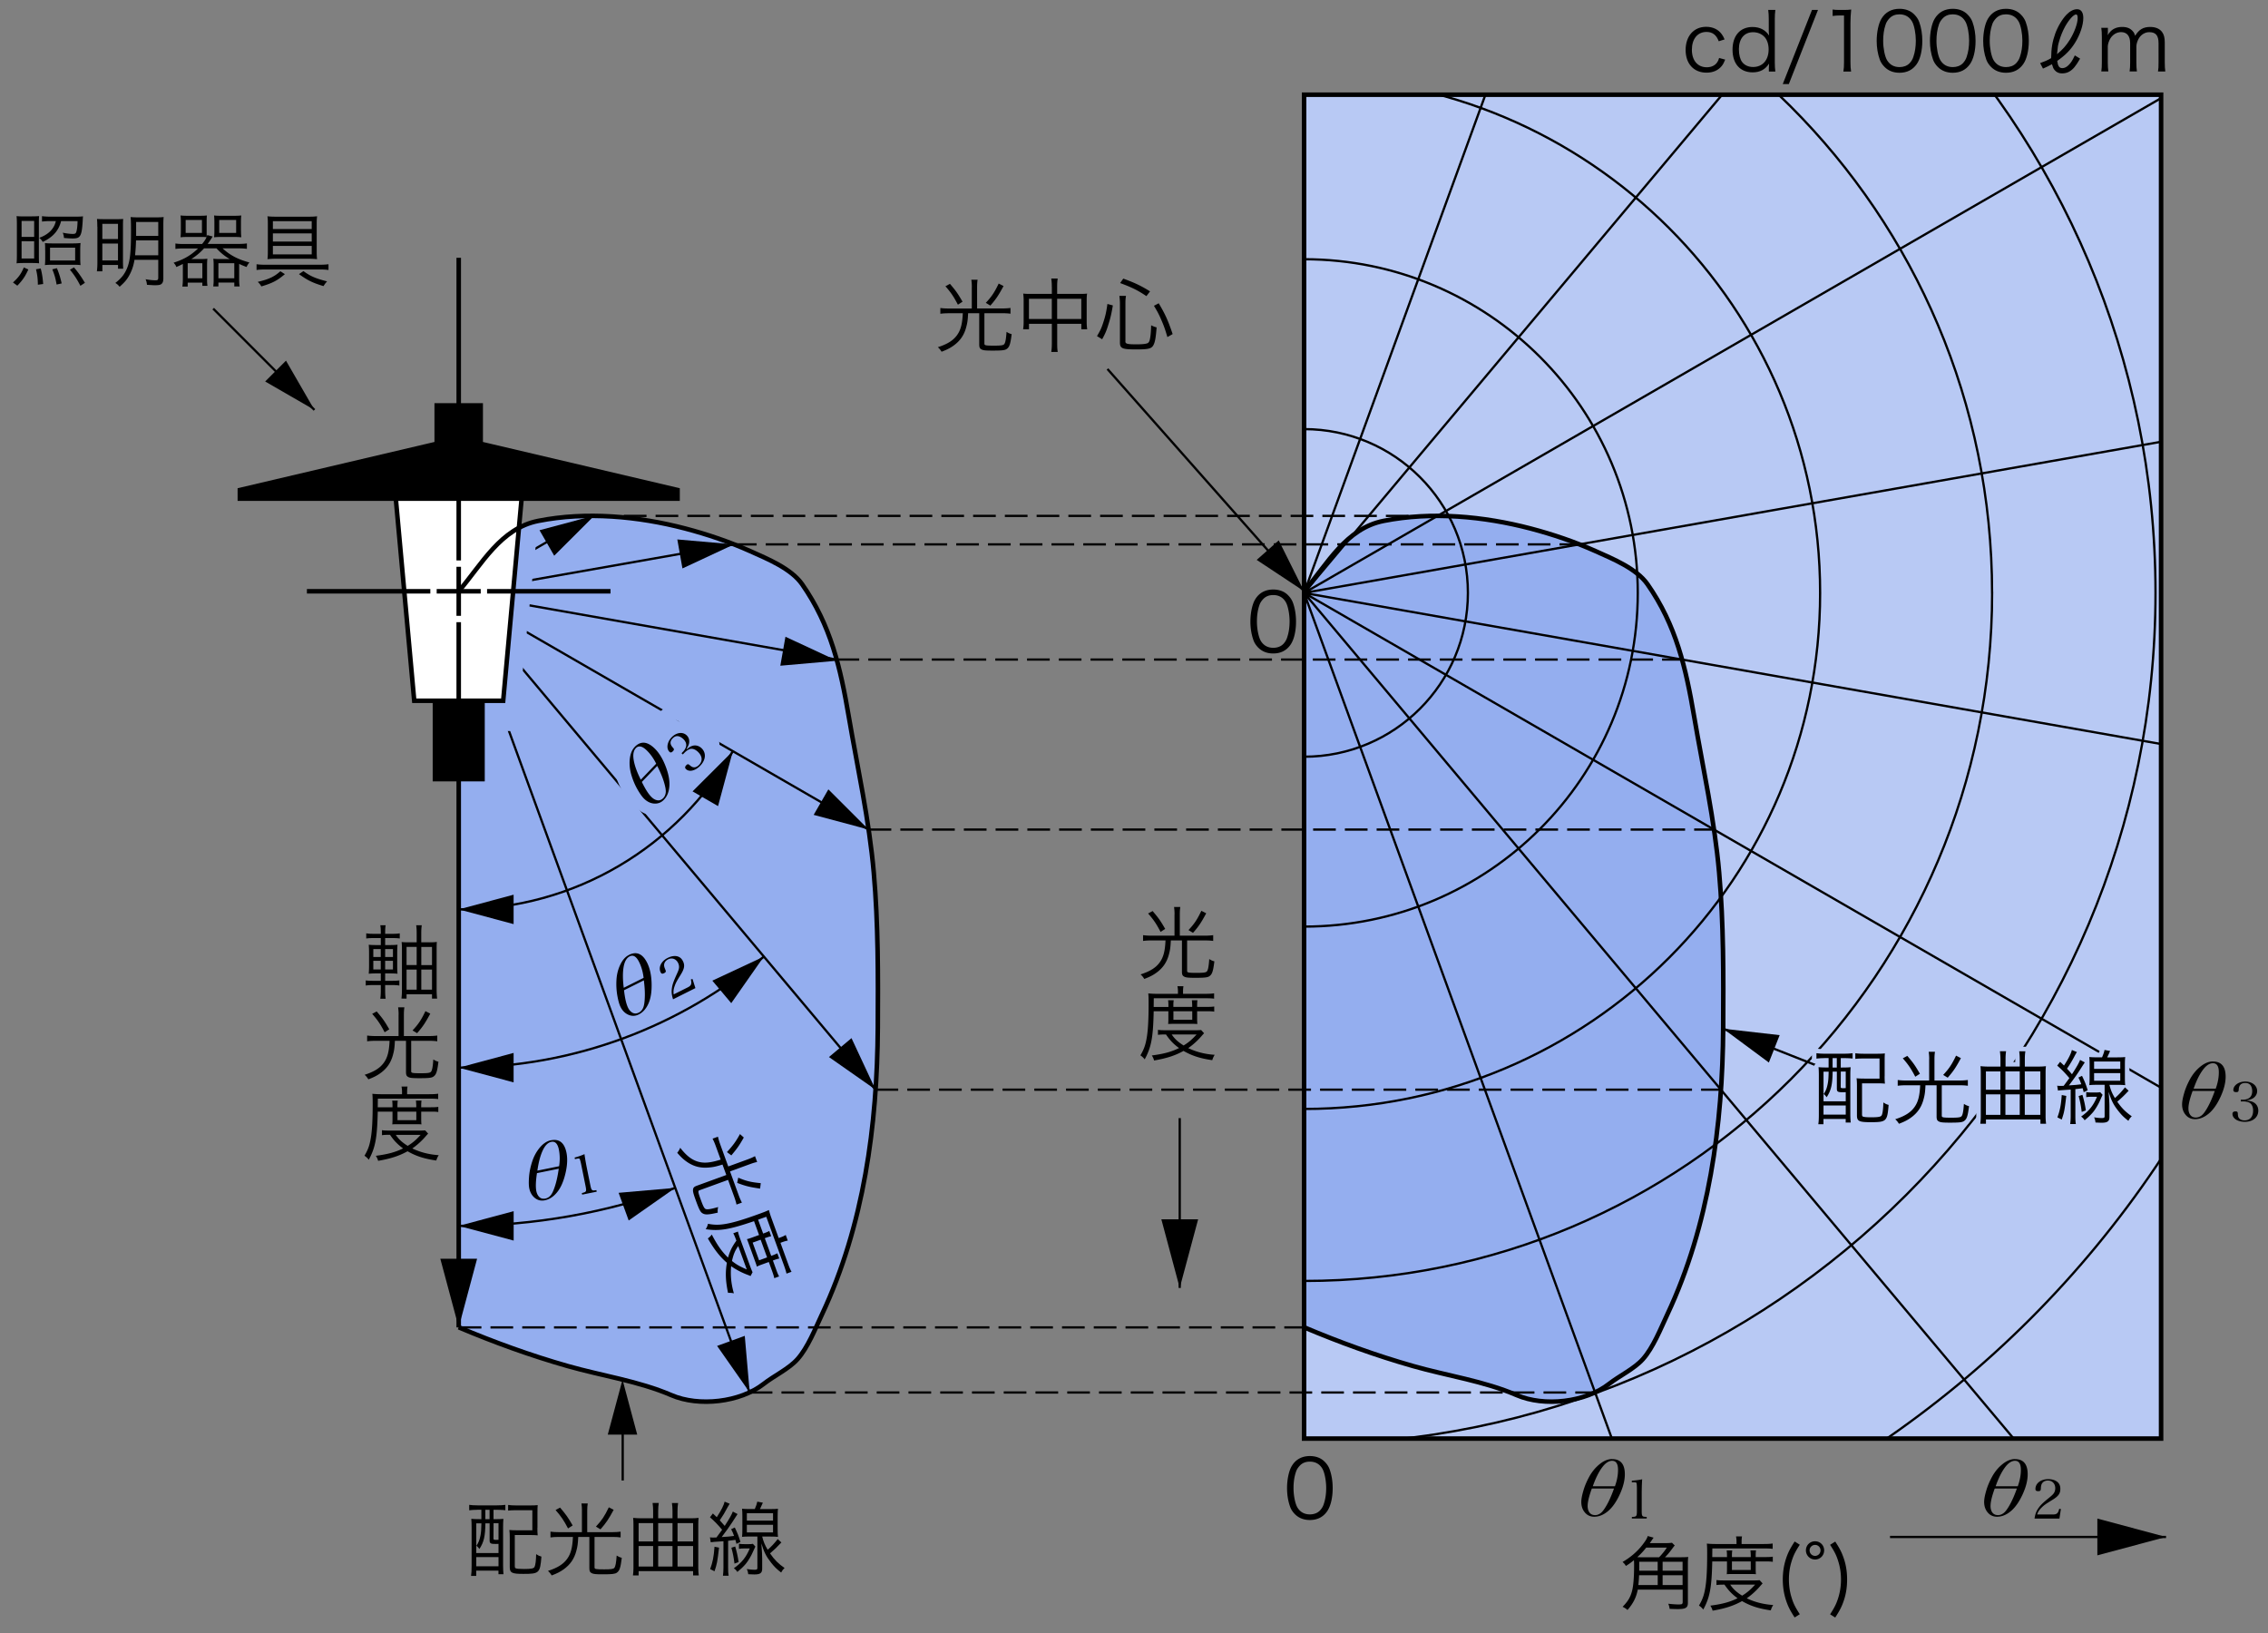 <svg xmlns="http://www.w3.org/2000/svg" id="a" viewBox="0 0 500 360"><rect x="0" y="0" width="500" height="360" fill="#808080" stroke="none"/><defs><clipPath id="b"><path d="M476.43 20.88v296.26H287.5V20.88h188.93z" class="d"/></clipPath><style>.c{stroke:#94aeef}.c,.d,.f,.g,.h{fill:none}.c,.h{stroke-width:2px}.i{fill:#94aeef}.d,.f,.g,.l{stroke:#000}.d,.f,.l{stroke-width:.5px}.f{stroke-dasharray:5 2}.h{stroke:#b8c9f4;stroke-linecap:round;stroke-linejoin:round}</style></defs><g style="clip-path:url(#b)"><path d="M476.43 20.88v296.26H287.5V20.88h188.93z" style="fill:#b8c9f4"/><path d="M287.5 130.35c5.1-5.96 9.22-13.88 17.55-15.52 10.57-2.09 22-1.03 32.37 1.68 4.91 1.29 9.8 2.95 14.43 5.03 3.76 1.69 8.93 3.8 11.35 7.25 6.33 9.06 8.46 18.45 10.29 29.19 1.95 11.43 4.5 22.81 5.51 34.38 1 11.35.95 22.79.89 34.17-.12 21.54-3.07 43.58-12.31 63.24-1.46 3.1-3.11 7.31-5.4 9.87-1.93 2.15-5.14 3.64-7.43 5.43-5.23 4.1-14.32 5.1-20.36 2.5-7.25-3.12-15.3-4.26-22.87-6.42-8.18-2.33-16.19-5.23-24.02-8.54" style="stroke:#000;fill:#94aeef"/><path d="m287.5 130.71 98.7 271.19M287.5 130.71 473 351.79M287.5 130.71l249.93 144.3M287.5 130.71l284.21 50.11M287.5 130.71l284.21-50.12M287.5 130.71l249.93-144.3M287.5 130.71 473-90.37M287.5 130.71l98.7-271.19M323.61 130.71c0 19.95-16.17 36.11-36.11 36.11s-36.11-16.17-36.11-36.11S267.56 94.6 287.5 94.6s36.11 16.17 36.11 36.11Z" class="d"/><path d="M513.87 130.71c0 125.02-101.34 226.38-226.37 226.38S61.12 255.73 61.12 130.71 162.47-95.67 287.5-95.67 513.87 5.68 513.87 130.71Z" class="d"/><path d="M475.2 130.71c0 103.66-84.02 187.7-187.69 187.7s-187.7-84.04-187.7-187.7 84.03-187.7 187.7-187.7S475.2 27.05 475.2 130.71Z" class="d"/><path d="M439.18 130.71c0 83.77-67.9 151.68-151.67 151.68s-151.68-67.91-151.68-151.68S203.73-20.97 287.5-20.97s151.67 67.91 151.67 151.68Z" class="d"/><path d="M401.26 130.71c0 62.83-50.92 113.76-113.75 113.76s-113.76-50.93-113.76-113.76S224.68 16.95 287.51 16.95s113.75 50.93 113.75 113.76Z" class="d"/><path d="M361.06 130.71c0 40.63-32.93 73.56-73.56 73.56s-73.56-32.93-73.56-73.56 32.93-73.56 73.56-73.56 73.56 32.94 73.56 73.56Z" class="d"/></g><path d="M476.43 20.88v296.26H287.5V20.88h188.93z" class="d"/><path d="M476.43 20.88v296.26H287.5V20.88h188.93z" class="g"/><path d="M101.13 130.35c5.1-5.96 9.22-13.88 17.55-15.52 10.57-2.09 22-1.03 32.37 1.68 4.91 1.29 9.8 2.95 14.43 5.03 3.76 1.69 8.93 3.8 11.35 7.25 6.33 9.06 8.46 18.45 10.29 29.19 1.95 11.43 4.5 22.81 5.51 34.38 1 11.35.95 22.79.89 34.17-.12 21.54-3.07 43.58-12.31 63.24-1.46 3.1-3.11 7.31-5.4 9.87-1.93 2.15-5.14 3.64-7.43 5.43-5.23 4.1-14.32 5.1-20.36 2.5-7.25-3.12-15.3-4.26-22.87-6.42-8.18-2.33-16.19-5.23-24.02-8.54" class="i"/><path d="M130.53 113.73H316.9M161.81 120.01h186.38M184.42 145.4H370.8M191.49 182.88h186.37M193.02 240.22H379.4M165.28 306.98h186.38M101.13 292.63H287.5" class="f"/><path d="m101.13 130.71 64.15 176.27" class="d"/><path d="m158.09 296.71 7.19 10.27-1.09-12.49-6.1 2.22z"/><path d="m101.13 130.71 91.89 109.51" class="d"/><path d="m182.75 233.03 10.27 7.19-5.3-11.36-4.97 4.17z"/><path d="m101.13 130.71 90.36 52.17" class="d"/><path d="m179.38 179.64 12.11 3.24-8.87-8.86-3.24 5.62z"/><path d="m101.13 130.71 83.29 14.69" class="d"/><path d="m172.03 146.76 12.49-1.1-11.36-5.29-1.13 6.39z"/><path d="m101.13 130.71 60.68-10.7" class="d"/><path d="m150.45 125.31 11.36-5.3-12.49-1.09 1.13 6.39z"/><path d="m101.13 130.71 29.4-16.98" class="d"/><path d="m122.18 122.51 8.87-8.86-12.11 3.24 3.24 5.62z"/><path d="M148.86 261.87c-14.89 5.42-30.97 8.38-47.74 8.38" class="d"/><path d="m113.24 267.01-12.11 3.24 12.11 3.24v-6.48zM138.6 269.06l10.26-7.19-12.48 1.09 2.22 6.1z"/><path d="M168.4 210.88c-18.19 15.28-41.66 24.48-67.27 24.48" class="d"/><path d="m113.23 232.12-12.1 3.25 12.1 3.24v-6.49zM161.21 221.15l7.19-10.27-11.36 5.31 4.17 4.96z"/><path d="M161.56 165.6c-12.06 20.85-34.61 34.88-60.43 34.88" class="d"/><path d="m113.23 197.24-12.1 3.24 12.1 3.24v-6.48zM158.3 177.71l3.26-12.11-8.88 8.86 5.62 3.25z"/><path d="m109.94 119.7-4.48 41.46h8.41l4.81-46.33" class="i"/><path d="M95.64 154.76v17.25h10.98v-17.25" class="l"/><path d="m87.27 110.05 4.05 44.44h19.61l4.05-44.44" style="fill:#fff;stroke:#000"/><path d="M101.13 110.18h-48.5v-2.35l43.4-10.2v-8.5h10.19v8.5l43.4 10.2v2.35h-48.49" class="l"/><path d="M101.13 292.63V56.83" class="g"/><path d="m97.07 277.49 4.06 15.14 4.05-15.14h-8.11z"/><path d="M67.66 130.35h66.93" class="g"/><path d="M106.68 124.25H95.57v12.21h11.11v-12.21z" style="stroke:#fff;stroke-width:1.4px;fill:none"/><path d="M101.13 130.35c5.1-5.96 9.22-13.88 17.55-15.52 10.57-2.09 22-1.03 32.37 1.68 4.91 1.29 9.8 2.95 14.43 5.03 3.76 1.69 8.93 3.8 11.35 7.25 6.33 9.06 8.46 18.45 10.29 29.19 1.95 11.43 4.5 22.81 5.51 34.38 1 11.35.95 22.79.89 34.17-.12 21.54-3.07 43.58-12.31 63.24-1.46 3.1-3.11 7.31-5.4 9.87-1.93 2.15-5.14 3.64-7.43 5.43-5.23 4.1-14.32 5.1-20.36 2.5-7.25-3.12-15.3-4.26-22.87-6.42-8.18-2.33-16.19-5.23-24.02-8.54" class="g"/><path d="m47 68.04 22.32 22.33" class="d"/><path d="m58.46 84.1 10.86 6.27-6.27-10.86-4.59 4.59z"/><path d="M137.28 326.38v-20.73" class="d"/><path d="m140.48 316.26-3.24-12.11-3.25 12.11h6.49z"/><path d="m244.15 81.35 43.35 49" class="d"/><path d="m277.05 123.43 10.45 6.92-5.59-11.22-4.86 4.3z"/><path d="m401.88 235.45-21.99-8.67" class="d"/><path d="m392.34 228.2-12.45-1.42 10.07 7.46 2.38-6.04z"/><path d="M416.67 338.83h60.85" class="d"/><path d="m462.38 342.88 15.14-4.05-15.14-4.06v8.11z"/><path d="M260.08 246.49v37.44" class="d"/><path d="m256.03 268.8 4.05 15.13 4.06-15.13h-8.11zM378.91 9.09c-.52-1.39-1.38-2.05-2.7-2.05-1.97 0-3.22 1.54-3.22 3.93s1.29 3.86 3.29 3.86c1.02 0 1.86-.41 2.32-1.14.18-.27.27-.48.39-.91l1.34.36c-.25.64-.43.98-.73 1.38-.79.98-1.93 1.5-3.38 1.5-2.8 0-4.61-1.95-4.61-5s1.79-5.11 4.52-5.11c1.48 0 2.68.57 3.45 1.64.25.34.41.63.62 1.14l-1.3.41ZM389.96 14.9c0-.25.02-.57.05-.88-.84 1.3-2 1.93-3.63 1.93-2.75 0-4.43-1.89-4.43-5s1.71-5 4.4-5c1.63 0 2.88.66 3.66 1.89l-.02-.27c-.05-.38-.05-.54-.05-.95V4.23c0-.84-.04-1.36-.12-2.04h1.57c-.09.71-.12 1.23-.12 2.02v9.51c0 .89.04 1.36.12 2.05h-1.43v-.88Zm-6.6-3.99c0 1.18.27 2.2.73 2.79.55.7 1.39 1.07 2.39 1.07 2.09 0 3.43-1.52 3.43-3.88 0-1.18-.36-2.22-1-2.84-.62-.61-1.48-.95-2.43-.95-1.95 0-3.13 1.43-3.13 3.81ZM400.79 2.19l-6.43 16.35h-1.34l6.45-16.35h1.32ZM404.02 2.1c.46.07.8.09 1.48.09h1.13c.61 0 .89-.02 1.48-.09-.11 1.09-.16 2-.16 2.97v8.68c0 .84.04 1.36.14 2.02h-1.7c.11-.62.14-1.2.14-2.02V3.41h-.96c-.57 0-1.04.04-1.55.11V2.11ZM415.48 14.77c-.48-.48-.86-1.04-1.07-1.64-.45-1.25-.68-2.66-.68-4.13 0-1.89.41-3.82 1.04-4.86.86-1.45 2.23-2.2 4-2.2 1.32 0 2.47.43 3.27 1.27.5.5.86 1.05 1.07 1.64.45 1.23.68 2.66.68 4.15 0 2.16-.46 4.07-1.25 5.16-.89 1.25-2.14 1.88-3.79 1.88-1.32 0-2.43-.43-3.27-1.27Zm1.03-10.69c-.38.41-.66.86-.8 1.3-.38 1.09-.55 2.31-.55 3.61 0 1.66.36 3.41.84 4.25.62 1.04 1.55 1.55 2.77 1.55.89 0 1.66-.29 2.2-.84.39-.41.68-.88.84-1.39.38-1.11.55-2.29.55-3.61 0-1.55-.34-3.32-.8-4.16-.59-1.07-1.55-1.63-2.81-1.63-.93 0-1.66.3-2.23.91ZM427.22 14.77c-.48-.48-.86-1.04-1.07-1.64-.45-1.25-.68-2.66-.68-4.13 0-1.89.41-3.82 1.04-4.86.86-1.45 2.23-2.2 4-2.2 1.32 0 2.47.43 3.27 1.27.5.5.86 1.05 1.07 1.64.45 1.23.68 2.66.68 4.15 0 2.16-.46 4.07-1.25 5.16-.89 1.25-2.14 1.88-3.79 1.88-1.32 0-2.43-.43-3.27-1.27Zm1.04-10.69c-.38.41-.66.86-.8 1.3-.38 1.09-.55 2.31-.55 3.61 0 1.66.36 3.41.84 4.25.62 1.04 1.55 1.55 2.77 1.55.89 0 1.66-.29 2.2-.84.39-.41.68-.88.84-1.39.38-1.11.55-2.29.55-3.61 0-1.55-.34-3.32-.8-4.16-.59-1.07-1.55-1.63-2.81-1.63-.93 0-1.66.3-2.23.91ZM438.96 14.77c-.48-.48-.86-1.04-1.07-1.64-.45-1.25-.68-2.66-.68-4.13 0-1.89.41-3.82 1.04-4.86.86-1.45 2.23-2.2 4-2.2 1.32 0 2.47.43 3.27 1.27.5.5.86 1.05 1.07 1.64.45 1.23.68 2.66.68 4.15 0 2.16-.46 4.07-1.25 5.16-.89 1.25-2.14 1.88-3.79 1.88-1.32 0-2.43-.43-3.27-1.27ZM440 4.08c-.38.41-.66.86-.8 1.3-.38 1.09-.55 2.31-.55 3.61 0 1.66.36 3.41.84 4.25.62 1.04 1.55 1.55 2.77 1.55.89 0 1.66-.29 2.2-.84.39-.41.68-.88.84-1.39.38-1.11.55-2.29.55-3.61 0-1.55-.34-3.32-.8-4.16-.59-1.07-1.55-1.63-2.81-1.63-.93 0-1.66.3-2.23.91ZM458.57 12.93c-.96 1.68-1.55 2.38-2.39 2.86-.48.27-.98.39-1.63.39s-1.2-.25-1.59-.73c-.27-.3-.39-.61-.59-1.29-.73.39-1.18.61-1.98.96l-.63-1.21c1.05-.38 1.55-.59 2.43-1.09.04-2.29.27-3.61.89-5.38.57-1.59 1.55-3.23 2.52-4.23.75-.77 1.55-1.18 2.32-1.18.86 0 1.36.7 1.36 1.91 0 1.61-.7 3.68-1.82 5.49-1 1.59-2.11 2.72-3.93 4 .16 1.18.46 1.59 1.14 1.59.46 0 .93-.23 1.38-.68.52-.52.82-.98 1.36-2.13l1.16.71Zm-2.26-4.16c1.02-1.66 1.73-3.61 1.73-4.79 0-.54-.11-.79-.36-.79-.54 0-1.57 1.16-2.41 2.66-.55 1.02-.98 2.05-1.3 3.2-.29 1-.3 1.04-.48 2.89 1.18-.95 2.04-1.91 2.82-3.18ZM463.25 15.77c.09-.64.12-1.18.12-2.02V8.16c0-.89-.04-1.38-.12-2.02h1.45v.98c0 .09-.02.3-.04.64.16-.3.32-.52.68-.89.61-.61 1.48-.93 2.52-.93s1.77.3 2.3.91c.27.29.38.5.55 1.04.84-1.38 1.8-1.95 3.31-1.95 1.18 0 2.07.38 2.61 1.09.43.57.61 1.27.61 2.32v4.41c0 .89.04 1.38.12 2h-1.61c.11-.66.12-1.07.12-2.02V9.52c0-1.7-.62-2.43-2.05-2.43-.89 0-1.73.48-2.25 1.3-.34.52-.59 1.3-.59 1.84v3.52c0 .89.04 1.39.12 2h-1.61c.09-.64.12-1.11.12-2.02V9.51c0-1.57-.71-2.43-2-2.43-.93 0-1.79.5-2.34 1.36-.32.48-.59 1.32-.59 1.79v3.5c0 .82.04 1.3.12 2.02h-1.57ZM105.21 332.84c-.7 0-1.29.04-1.77.11v-1.2c.5.07 1.09.11 1.8.11h4.31c.75 0 1.34-.04 1.86-.11v1.18c-.48-.05-1.05-.09-1.79-.09h-.82v2.07h.27c.88 0 1.36-.02 1.91-.07-.05.55-.07 1-.07 1.75v8.61c0 .7.04 1.43.09 1.84h-1.11v-.79h-4.9v1.16h-1.14c.09-.59.12-1.12.12-2.22v-8.56c0-.75-.02-1.29-.07-1.8.52.05.97.07 1.79.07h.43v-2.07h-.91Zm-.21 2.97v6.56h4.9v-2.02c-.46.02-.55.02-.62.02-1.13 0-1.34-.12-1.34-.8v-3.75h-.93c-.04 2.89-.34 4.16-1.32 5.65-.18-.27-.41-.52-.66-.71.48-.68.71-1.3.89-2.23.14-.71.18-1.25.21-2.7H105Zm0 9.48h4.9v-2.02H105v2.02Zm2-10.38h.93v-2.07H107v2.07Zm1.79 4.27c0 .25.09.29.66.29.04 0 .18-.02.45-.02v-3.65h-1.09l-.02 3.38Zm9.68-2.37c0 .73.02 1.21.07 1.66-.52-.05-.96-.07-1.73-.07h-3.32v6.83c0 .3.04.41.16.48.2.12.77.18 1.88.18 1.59 0 2.13-.11 2.31-.45.2-.36.34-1.45.36-2.82.5.32.68.41 1.16.54-.29 3.63-.46 3.81-3.98 3.81-2.54 0-3-.23-3-1.5v-6.45c0-.8-.02-1.25-.09-1.73.55.05 1 .07 1.73.07h3.34v-4.43h-3.52c-.89 0-1.34.02-1.82.09v-1.25c.5.07 1.09.11 1.84.11h2.98c.71 0 1.21-.02 1.7-.07-.04.45-.05.77-.05 1.75v3.27ZM128.3 333.07c0-.64-.04-1.09-.11-1.63h1.38c-.07.45-.11.93-.11 1.63v4.7h5.52c.73 0 1.27-.04 1.84-.11v1.27c-.48-.07-1.05-.11-1.82-.11h-3.93v6.7c0 .39.21.45 2.13.45 1.5 0 2-.07 2.23-.32.27-.32.41-1.13.52-2.72.5.3.7.39 1.13.5-.27 2.18-.48 2.84-1.09 3.27-.41.29-1.07.36-3.07.36-1.61 0-2.16-.05-2.54-.29-.34-.18-.45-.46-.45-1.09v-6.86h-2.45c-.07 1.52-.16 2.11-.41 3.04-.46 1.79-1.36 3.07-2.81 4.11-.73.52-1.41.88-2.63 1.34-.27-.43-.45-.66-.82-1 2.11-.68 3.38-1.48 4.23-2.66.82-1.14 1.16-2.48 1.27-4.83h-3.13c-.71 0-1.29.04-1.82.11v-1.27c.54.07 1.11.11 1.84.11h5.09v-4.7Zm-4.82-.71c1.32 1.55 1.7 2.09 2.77 3.93l-1.02.66c-.95-1.8-1.5-2.63-2.75-4.06l1-.54Zm11.81.48c-1.13 2.09-1.64 2.86-2.91 4.31l-1-.61c1.3-1.39 1.89-2.27 2.84-4.25l1.07.55ZM148.26 334.72v-1.59c0-.66-.04-1.2-.13-1.79h1.36c-.09.57-.13 1.13-.13 1.8v1.57h2.97c.64 0 1.13-.02 1.68-.09-.05.48-.07.82-.07 1.46v9.59c0 .63.04 1.13.11 1.64h-1.25v-.95h-12.01v.95h-1.25c.07-.55.11-1.07.11-1.64v-9.59c0-.57-.02-.98-.07-1.46.54.05 1.04.09 1.68.09h2.73v-1.59c0-.63-.04-1.16-.12-1.79h1.36c-.09.57-.13 1.11-.13 1.8v1.57h3.16Zm-7.47 1.05v4.04h3.2v-4.04h-3.2Zm0 5.06v4.52h3.2v-4.52h-3.2Zm7.47-1.02v-4.04h-3.16v4.04h3.16Zm0 5.54v-4.52h-3.16v4.52h3.16Zm4.54-5.54v-4.04h-3.43v4.04h3.43Zm0 5.54v-4.52h-3.43v4.52h3.43ZM156.5 338.91c.27.04.39.05.7.05.12 0 .41 0 .75-.02.54-.71.95-1.29 1.25-1.7-1.04-1.23-1.66-1.86-2.68-2.75l.64-.84c.41.39.57.54.86.82 1-1.54 1.55-2.64 1.73-3.43l1.11.46c-.12.18-.23.36-.43.73-.55 1.07-1.09 1.97-1.75 2.93.45.48.61.66 1.09 1.23 1.05-1.61 1.55-2.52 1.79-3.16l1.04.55c-.32.48-.71 1.09-1.18 1.82-.59.91-1.36 2-2.32 3.25 1.61-.11 1.64-.11 2.73-.25-.23-.64-.32-.86-.64-1.48l.8-.38c.61 1.27.84 1.84 1.25 3.18l-.88.43c-.11-.43-.14-.57-.23-.88-.79.11-.93.12-1.61.2v5.91c0 .79.02 1.29.11 1.79h-1.25c.07-.54.11-1.09.11-1.79v-5.81q-.57.04-2.07.14c-.3.02-.46.04-.73.09l-.18-1.13Zm2.02 2.26c-.38 3.23-.45 3.57-1 5.22l-.96-.48c.55-1.5.79-2.61.96-4.93l1 .2Zm3.56-.24c.38 1.32.57 2.14.75 3.43l-.91.34c-.16-1.36-.36-2.36-.68-3.5l.84-.27Zm4.45 0q-.14.27-.54 1.18c-.34.82-1.02 1.97-1.57 2.64-.5.59-1.13 1.2-1.86 1.79-.21-.34-.41-.55-.77-.82 1.75-1.23 2.7-2.43 3.5-4.36h-1.16c-.52 0-.86.02-1.22.09v-1.13c.38.07.64.09 1.23.09h.91c.46 0 .7-.02.93-.07l.54.59Zm-.13-8.25c.32-.77.46-1.16.55-1.64l1.23.23c-.23.55-.34.77-.64 1.41h2.27c.82 0 1.22-.02 1.7-.07-.05.48-.07.89-.07 1.68v2.88c0 .77.02 1.18.07 1.64-.46-.05-.95-.07-1.68-.07h-1.8c.29 1.13.55 1.8 1.21 2.91.84-.73 1.39-1.32 2.22-2.36l.8.75c-.95 1.02-1.52 1.57-2.5 2.41.98 1.43 1.86 2.29 3.2 3.22-.3.27-.5.52-.75 1-.98-.75-1.52-1.29-2.22-2.18-1.09-1.38-1.57-2.36-2.14-4.24.12 1.61.18 2.5.18 3.32v2.25c0 .96-.43 1.27-1.73 1.27-.34 0-1-.04-1.34-.05-.07-.54-.14-.79-.32-1.14.7.11 1.25.16 1.72.16s.61-.09.61-.38v-6.95h-1.68c-.75 0-1.25.02-1.7.07.05-.46.07-.95.07-1.66v-2.88c0-.7-.02-1.18-.07-1.66.46.05.88.07 1.68.07h1.14Zm-1.75 2.54h5.77v-1.63h-5.77v1.63Zm0 2.6h5.77v-1.68h-5.77v1.68Z"/><path d="M402.22 233.27c-.7 0-1.29.04-1.77.11v-1.2c.5.07 1.09.11 1.8.11h4.31c.75 0 1.34-.04 1.86-.11v1.18c-.48-.05-1.05-.09-1.79-.09h-.82v2.07h.27c.88 0 1.36-.02 1.91-.07-.05.55-.07 1-.07 1.75v8.61c0 .7.04 1.43.09 1.84h-1.11v-.79H402v1.16h-1.14c.09-.59.12-1.12.12-2.22v-8.56c0-.75-.02-1.29-.07-1.8.52.05.96.07 1.79.07h.43v-2.07h-.91Zm-.21 2.96v6.56h4.9v-2.02c-.46.02-.55.02-.62.02-1.13 0-1.34-.12-1.34-.8v-3.75h-.93c-.04 2.89-.34 4.16-1.32 5.65-.18-.27-.41-.52-.66-.71.48-.68.71-1.3.89-2.23.14-.71.18-1.25.21-2.7h-1.13Zm0 9.49h4.9v-2.02h-4.9v2.02Zm2-10.38h.93v-2.07h-.93v2.07Zm1.79 4.27c0 .25.09.29.66.29.04 0 .18-.02.45-.02v-3.65h-1.09l-.02 3.38Zm9.68-2.38c0 .73.02 1.21.07 1.66-.52-.05-.96-.07-1.73-.07h-3.32v6.83c0 .3.04.41.16.48.2.12.77.18 1.88.18 1.59 0 2.13-.11 2.3-.45.2-.36.34-1.45.36-2.82.5.32.68.41 1.16.54-.29 3.63-.46 3.81-3.98 3.81-2.54 0-3-.23-3-1.5v-6.45c0-.8-.02-1.25-.09-1.73.55.05 1 .07 1.73.07h3.34v-4.43h-3.52c-.89 0-1.34.02-1.82.09v-1.25c.5.07 1.09.11 1.84.11h2.98c.71 0 1.22-.02 1.7-.07-.04.45-.05.77-.05 1.75v3.27ZM425.31 233.5c0-.64-.04-1.09-.11-1.63h1.38c-.07.45-.11.93-.11 1.63v4.7h5.52c.73 0 1.27-.04 1.84-.11v1.27c-.48-.07-1.05-.11-1.82-.11h-3.93v6.7c0 .39.21.45 2.13.45 1.5 0 2-.07 2.23-.32.27-.32.41-1.13.52-2.72.5.3.7.39 1.13.5-.27 2.18-.48 2.84-1.09 3.27-.41.29-1.07.36-3.07.36-1.61 0-2.16-.05-2.54-.29-.34-.18-.45-.46-.45-1.09v-6.86h-2.45c-.07 1.52-.16 2.11-.41 3.04-.46 1.79-1.36 3.07-2.81 4.11-.73.52-1.41.88-2.63 1.34-.27-.43-.45-.66-.82-1 2.11-.68 3.38-1.48 4.23-2.66.82-1.14 1.16-2.48 1.27-4.83h-3.13c-.71 0-1.29.04-1.82.11v-1.27c.54.07 1.11.11 1.84.11h5.09v-4.7Zm-4.82-.72c1.32 1.55 1.7 2.09 2.77 3.93l-1.02.66c-.95-1.8-1.5-2.63-2.75-4.06l1-.54Zm11.81.49c-1.13 2.09-1.64 2.86-2.91 4.31l-1-.61c1.3-1.39 1.89-2.27 2.84-4.25l1.07.55ZM445.27 235.14v-1.59c0-.66-.04-1.2-.12-1.79h1.36c-.09.57-.12 1.13-.12 1.8v1.57h2.97c.64 0 1.13-.02 1.68-.09-.05.48-.07.82-.07 1.46v9.59c0 .63.04 1.13.11 1.64h-1.25v-.95h-12.01v.95h-1.25c.07-.55.11-1.07.11-1.64v-9.59c0-.57-.02-.98-.07-1.46.54.05 1.04.09 1.68.09h2.73v-1.59c0-.63-.04-1.16-.12-1.79h1.36c-.09.57-.12 1.11-.12 1.8v1.57h3.16Zm-7.46 1.06v4.04h3.2v-4.04h-3.2Zm0 5.05v4.52h3.2v-4.52h-3.2Zm7.46-1.02v-4.04h-3.16v4.04h3.16Zm0 5.54v-4.52h-3.16v4.52h3.16Zm4.54-5.54v-4.04h-3.43v4.04h3.43Zm0 5.54v-4.52h-3.43v4.52h3.43ZM453.51 239.34c.27.04.39.05.7.05.12 0 .41 0 .75-.02.54-.71.95-1.29 1.25-1.7-1.04-1.23-1.66-1.86-2.68-2.75l.64-.84c.41.39.57.54.86.82 1-1.54 1.55-2.64 1.73-3.43l1.11.46c-.12.18-.23.36-.43.73-.55 1.07-1.09 1.97-1.75 2.93.45.48.61.66 1.09 1.23 1.05-1.61 1.55-2.52 1.79-3.16l1.04.55c-.32.48-.71 1.09-1.18 1.82-.59.91-1.36 2-2.32 3.25 1.61-.11 1.64-.11 2.73-.25-.23-.64-.32-.86-.64-1.48l.8-.38c.61 1.27.84 1.84 1.25 3.18l-.88.43c-.11-.43-.14-.57-.23-.88-.79.11-.93.12-1.61.2v5.91c0 .79.02 1.29.11 1.79h-1.25c.07-.54.11-1.09.11-1.79v-5.81q-.57.04-2.07.14c-.3.02-.46.04-.73.09l-.18-1.13Zm2.02 2.25c-.38 3.23-.45 3.57-1 5.22l-.96-.48c.55-1.5.79-2.61.96-4.93l1 .2Zm3.56-.23c.38 1.32.57 2.14.75 3.43l-.91.34c-.16-1.36-.36-2.36-.68-3.5l.84-.27Zm4.45 0q-.14.27-.54 1.18c-.34.82-1.02 1.97-1.57 2.64-.5.59-1.13 1.2-1.86 1.79-.21-.34-.41-.55-.77-.82 1.75-1.23 2.7-2.43 3.5-4.36h-1.16c-.52 0-.86.02-1.21.09v-1.13c.38.07.64.09 1.23.09h.91c.46 0 .7-.02.93-.07l.54.59Zm-.13-8.26c.32-.77.46-1.16.55-1.64l1.23.23c-.23.55-.34.77-.64 1.41h2.27c.82 0 1.21-.02 1.7-.07-.05.48-.07.89-.07 1.68v2.88c0 .77.02 1.18.07 1.64-.46-.05-.95-.07-1.68-.07h-1.8c.29 1.13.55 1.8 1.21 2.91.84-.73 1.39-1.32 2.22-2.36l.8.75c-.95 1.02-1.52 1.57-2.5 2.41.98 1.43 1.86 2.29 3.2 3.22-.3.27-.5.52-.75 1-.98-.75-1.52-1.29-2.22-2.18-1.09-1.38-1.57-2.36-2.14-4.24.12 1.61.18 2.5.18 3.32v2.25c0 .96-.43 1.27-1.73 1.27-.34 0-1-.04-1.34-.05-.07-.54-.14-.79-.32-1.14.7.11 1.25.16 1.72.16s.61-.09.61-.38v-6.95h-1.68c-.75 0-1.25.02-1.7.07.05-.46.07-.95.07-1.66v-2.88c0-.7-.02-1.18-.07-1.66.46.05.88.07 1.68.07h1.14Zm-1.75 2.54h5.77v-1.63h-5.77v1.63Zm0 2.61h5.77v-1.68h-5.77v1.68Z" class="h"/><path d="M402.22 233.27c-.7 0-1.29.04-1.77.11v-1.2c.5.07 1.09.11 1.8.11h4.31c.75 0 1.34-.04 1.86-.11v1.18c-.48-.05-1.05-.09-1.79-.09h-.82v2.07h.27c.88 0 1.36-.02 1.91-.07-.05.55-.07 1-.07 1.75v8.61c0 .7.04 1.43.09 1.84h-1.11v-.79H402v1.16h-1.14c.09-.59.12-1.12.12-2.22v-8.56c0-.75-.02-1.29-.07-1.8.52.05.96.07 1.79.07h.43v-2.07h-.91Zm-.21 2.96v6.56h4.9v-2.02c-.46.02-.55.02-.62.02-1.13 0-1.34-.12-1.34-.8v-3.75h-.93c-.04 2.89-.34 4.16-1.32 5.65-.18-.27-.41-.52-.66-.71.48-.68.71-1.3.89-2.23.14-.71.18-1.25.21-2.7h-1.13Zm0 9.49h4.9v-2.02h-4.9v2.02Zm2-10.38h.93v-2.07h-.93v2.07Zm1.79 4.27c0 .25.09.29.66.29.04 0 .18-.02.45-.02v-3.65h-1.09l-.02 3.38Zm9.68-2.38c0 .73.02 1.21.07 1.66-.52-.05-.96-.07-1.73-.07h-3.32v6.83c0 .3.04.41.16.48.2.12.77.18 1.88.18 1.59 0 2.13-.11 2.3-.45.2-.36.34-1.45.36-2.82.5.32.68.41 1.16.54-.29 3.63-.46 3.81-3.98 3.81-2.54 0-3-.23-3-1.5v-6.45c0-.8-.02-1.25-.09-1.73.55.05 1 .07 1.73.07h3.34v-4.43h-3.52c-.89 0-1.34.02-1.82.09v-1.25c.5.07 1.09.11 1.84.11h2.98c.71 0 1.22-.02 1.7-.07-.04.45-.05.77-.05 1.75v3.27ZM425.31 233.5c0-.64-.04-1.09-.11-1.63h1.38c-.07.45-.11.93-.11 1.63v4.7h5.52c.73 0 1.27-.04 1.84-.11v1.27c-.48-.07-1.05-.11-1.82-.11h-3.93v6.7c0 .39.21.45 2.13.45 1.5 0 2-.07 2.23-.32.27-.32.41-1.13.52-2.72.5.3.7.39 1.13.5-.27 2.18-.48 2.84-1.09 3.27-.41.29-1.07.36-3.07.36-1.61 0-2.16-.05-2.54-.29-.34-.18-.45-.46-.45-1.09v-6.86h-2.45c-.07 1.52-.16 2.11-.41 3.04-.46 1.79-1.36 3.07-2.81 4.11-.73.52-1.41.88-2.63 1.34-.27-.43-.45-.66-.82-1 2.11-.68 3.38-1.48 4.23-2.66.82-1.14 1.16-2.48 1.27-4.83h-3.13c-.71 0-1.29.04-1.82.11v-1.27c.54.07 1.11.11 1.84.11h5.09v-4.7Zm-4.82-.72c1.32 1.55 1.7 2.09 2.77 3.93l-1.02.66c-.95-1.8-1.5-2.63-2.75-4.06l1-.54Zm11.81.49c-1.13 2.09-1.64 2.86-2.91 4.31l-1-.61c1.3-1.39 1.89-2.27 2.84-4.25l1.07.55ZM445.27 235.14v-1.59c0-.66-.04-1.2-.12-1.79h1.36c-.09.57-.12 1.13-.12 1.8v1.57h2.97c.64 0 1.13-.02 1.68-.09-.05.48-.07.82-.07 1.46v9.59c0 .63.04 1.13.11 1.64h-1.25v-.95h-12.01v.95h-1.25c.07-.55.11-1.07.11-1.64v-9.59c0-.57-.02-.98-.07-1.46.54.05 1.04.09 1.68.09h2.73v-1.59c0-.63-.04-1.16-.12-1.79h1.36c-.09.57-.12 1.11-.12 1.8v1.57h3.16Zm-7.46 1.06v4.04h3.2v-4.04h-3.2Zm0 5.05v4.52h3.2v-4.52h-3.2Zm7.46-1.02v-4.04h-3.16v4.04h3.16Zm0 5.54v-4.52h-3.16v4.52h3.16Zm4.54-5.54v-4.04h-3.43v4.04h3.43Zm0 5.54v-4.52h-3.43v4.52h3.43ZM453.51 239.34c.27.04.39.05.7.05.12 0 .41 0 .75-.02.54-.71.95-1.29 1.25-1.7-1.04-1.23-1.66-1.86-2.68-2.75l.64-.84c.41.39.57.54.86.82 1-1.54 1.55-2.64 1.73-3.43l1.11.46c-.12.18-.23.36-.43.73-.55 1.07-1.09 1.97-1.75 2.93.45.48.61.66 1.09 1.23 1.05-1.61 1.55-2.52 1.79-3.16l1.04.55c-.32.48-.71 1.09-1.18 1.82-.59.91-1.36 2-2.32 3.25 1.61-.11 1.64-.11 2.73-.25-.23-.64-.32-.86-.64-1.48l.8-.38c.61 1.27.84 1.84 1.25 3.18l-.88.43c-.11-.43-.14-.57-.23-.88-.79.11-.93.12-1.61.2v5.91c0 .79.02 1.29.11 1.79h-1.25c.07-.54.11-1.09.11-1.79v-5.81q-.57.04-2.07.14c-.3.02-.46.04-.73.09l-.18-1.13Zm2.02 2.25c-.38 3.23-.45 3.57-1 5.22l-.96-.48c.55-1.5.79-2.61.96-4.93l1 .2Zm3.56-.23c.38 1.32.57 2.14.75 3.43l-.91.34c-.16-1.36-.36-2.36-.68-3.5l.84-.27Zm4.45 0q-.14.27-.54 1.18c-.34.82-1.02 1.97-1.57 2.64-.5.59-1.13 1.2-1.86 1.79-.21-.34-.41-.55-.77-.82 1.75-1.23 2.7-2.43 3.5-4.36h-1.16c-.52 0-.86.02-1.21.09v-1.13c.38.07.64.09 1.23.09h.91c.46 0 .7-.02.93-.07l.54.59Zm-.13-8.26c.32-.77.46-1.16.55-1.64l1.23.23c-.23.55-.34.77-.64 1.41h2.27c.82 0 1.21-.02 1.7-.07-.05.48-.07.89-.07 1.68v2.88c0 .77.02 1.18.07 1.64-.46-.05-.95-.07-1.68-.07h-1.8c.29 1.13.55 1.8 1.21 2.91.84-.73 1.39-1.32 2.22-2.36l.8.75c-.95 1.02-1.52 1.57-2.5 2.41.98 1.43 1.86 2.29 3.2 3.22-.3.27-.5.52-.75 1-.98-.75-1.52-1.29-2.22-2.18-1.09-1.38-1.57-2.36-2.14-4.24.12 1.61.18 2.5.18 3.32v2.25c0 .96-.43 1.27-1.73 1.27-.34 0-1-.04-1.34-.05-.07-.54-.14-.79-.32-1.14.7.11 1.25.16 1.72.16s.61-.09.61-.38v-6.95h-1.68c-.75 0-1.25.02-1.7.07.05-.46.07-.95.07-1.66v-2.88c0-.7-.02-1.18-.07-1.66.46.05.88.07 1.68.07h1.14Zm-1.75 2.54h5.77v-1.63h-5.77v1.63Zm0 2.61h5.77v-1.68h-5.77v1.68ZM355.4 321.66c1.87 0 2.81 1.12 2.81 3.35 0 1.35-.38 2.84-1.14 4.48-.76 1.64-1.62 2.86-2.6 3.67s-1.98 1.21-3.01 1.21c-.84 0-1.53-.31-2.06-.94-.53-.62-.79-1.4-.79-2.33 0-.6.15-1.42.46-2.48.3-1.05.76-2.12 1.36-3.2.61-1.07 1.37-1.97 2.28-2.69.91-.72 1.81-1.08 2.68-1.08Zm-4.46 6.48c-.62 1.68-.93 2.97-.93 3.87 0 .59.14 1.07.41 1.44.28.37.69.56 1.23.56.45 0 .88-.16 1.27-.47.4-.31.86-.95 1.39-1.91s1.03-2.12 1.51-3.48h-4.89Zm5.09-.5c.45-1.24.68-2.44.68-3.6 0-1.34-.43-2-1.3-2-.76 0-1.51.5-2.24 1.5-.74 1-1.41 2.37-2.02 4.11h4.89ZM359.76 334.42c.52-.04.64-.05.79-.12.26-.12.32-.37.32-1.24v-5.05q-.02-1.04-.12-1.13c-.1-.08-.24-.11-.54-.11h-.46v-.35c.91-.06 1.69-.17 2.28-.31-.06.95-.1 1.97-.1 3.38v3.56c0 .8.05 1.04.22 1.19.14.12.19.13.88.17v.35h-3.27v-.35ZM285.49 333.82c-.48-.48-.86-1.04-1.07-1.64-.45-1.25-.68-2.66-.68-4.13 0-1.89.41-3.82 1.04-4.86.86-1.45 2.23-2.2 4-2.2 1.32 0 2.47.43 3.27 1.27.5.5.86 1.05 1.07 1.64.45 1.23.68 2.66.68 4.15 0 2.16-.46 4.07-1.25 5.16-.89 1.25-2.14 1.88-3.79 1.88-1.32 0-2.43-.43-3.27-1.27Zm1.03-10.68c-.38.41-.66.86-.8 1.3-.38 1.09-.55 2.3-.55 3.61 0 1.66.36 3.41.84 4.25.62 1.04 1.55 1.55 2.77 1.55.89 0 1.66-.29 2.2-.84.39-.41.68-.88.84-1.39.38-1.11.55-2.29.55-3.61 0-1.55-.34-3.32-.8-4.16-.59-1.07-1.55-1.63-2.81-1.63-.93 0-1.66.3-2.23.91ZM277.41 142.79c-.48-.48-.86-1.04-1.07-1.64-.45-1.25-.68-2.66-.68-4.13 0-1.89.41-3.82 1.04-4.86.86-1.45 2.23-2.2 4-2.2 1.32 0 2.47.43 3.27 1.27.5.5.86 1.05 1.07 1.64.45 1.23.68 2.66.68 4.15 0 2.16-.46 4.07-1.25 5.16-.89 1.25-2.14 1.88-3.79 1.88-1.32 0-2.43-.43-3.27-1.27Zm1.04-10.69c-.38.41-.66.86-.8 1.3-.38 1.09-.55 2.31-.55 3.61 0 1.66.36 3.41.84 4.25.62 1.04 1.55 1.55 2.77 1.55.89 0 1.66-.29 2.2-.84.39-.41.68-.88.84-1.39.38-1.11.55-2.29.55-3.61 0-1.55-.34-3.32-.8-4.16-.59-1.07-1.55-1.63-2.81-1.63-.93 0-1.66.3-2.23.91ZM121.46 251.38c1.83-.37 2.97.54 3.42 2.72.27 1.32.19 2.86-.23 4.61-.42 1.76-1.02 3.13-1.82 4.11-.79.99-1.7 1.58-2.71 1.79-.83.17-1.56 0-2.2-.51-.64-.51-1.05-1.22-1.24-2.13-.12-.59-.13-1.43-.05-2.52s.32-2.23.7-3.4c.38-1.17.95-2.2 1.7-3.09.75-.88 1.56-1.41 2.42-1.59Zm-3.08 7.23c-.27 1.77-.32 3.1-.14 3.98.12.57.35 1.02.69 1.33s.78.41 1.32.3c.44-.09.83-.33 1.15-.71.33-.38.66-1.1.99-2.15.33-1.05.59-2.28.79-3.71l-4.79.97Zm4.88-1.5c.2-1.3.18-2.52-.05-3.67-.27-1.31-.82-1.88-1.67-1.71-.75.15-1.38.79-1.9 1.91-.52 1.12-.91 2.6-1.17 4.43l4.79-.97ZM128.27 263.02c.5-.14.61-.17.75-.27.24-.17.24-.43.07-1.28l-1-4.95q-.23-1.02-.34-1.08c-.11-.06-.26-.06-.55 0l-.45.09-.07-.34c.88-.24 1.62-.5 2.17-.76.13.94.3 1.95.58 3.33l.71 3.49c.16.79.25 1.01.45 1.12.17.09.21.09.89 0l.07.34-3.21.65-.07-.34ZM444.21 321.66c1.87 0 2.81 1.12 2.81 3.35 0 1.35-.38 2.84-1.14 4.48-.76 1.64-1.62 2.86-2.6 3.67s-1.98 1.21-3.01 1.21c-.84 0-1.53-.31-2.06-.94-.53-.62-.79-1.4-.79-2.33 0-.6.15-1.42.46-2.48.3-1.05.76-2.12 1.36-3.2.61-1.07 1.37-1.97 2.28-2.69.91-.72 1.81-1.08 2.68-1.08Zm-4.45 6.48c-.62 1.68-.93 2.97-.93 3.87 0 .59.14 1.07.41 1.44.28.37.69.56 1.23.56.45 0 .88-.16 1.27-.47.4-.31.86-.95 1.39-1.91s1.03-2.12 1.51-3.48h-4.89Zm5.08-.5c.45-1.24.68-2.44.68-3.6 0-1.34-.43-2-1.3-2-.76 0-1.51.5-2.24 1.5-.74 1-1.41 2.37-2.02 4.11h4.89ZM448.53 334.77c.14-.97.4-1.66.89-2.34.47-.67.97-1.15 2.51-2.4.49-.4.74-.66.91-.94.18-.31.26-.65.26-1.01 0-1.01-.66-1.69-1.63-1.69-.71 0-1.22.34-1.43.94-.07.24-.1.41-.12.88-.02.41-.16.52-.58.52-.44 0-.61-.14-.61-.49 0-1.24 1.2-2.16 2.81-2.16 1.01 0 1.85.32 2.3.9.26.35.38.72.38 1.27 0 1-.44 1.61-1.78 2.42-1.5.92-1.82 1.16-2.35 1.68s-.77.89-.98 1.52h3.47c.86 0 1.16-.26 1.4-1.27l.36.08-.32 2.09h-5.49ZM138.66 210.51c1.68-.84 3.01-.26 4.01 1.74.6 1.21.93 2.71.98 4.51.05 1.81-.17 3.29-.68 4.45-.51 1.16-1.23 1.97-2.15 2.43-.75.38-1.51.4-2.26.08-.75-.32-1.34-.9-1.75-1.73-.27-.53-.5-1.34-.7-2.42a15 15 0 0 1-.21-3.47c.06-1.23.34-2.37.84-3.42.5-1.05 1.13-1.77 1.92-2.16Zm3.23 5.07c-.15-1.31-.48-2.48-1.01-3.53-.6-1.2-1.28-1.6-2.06-1.21-.68.34-1.13 1.12-1.34 2.34-.21 1.22-.2 2.75.03 4.58l4.38-2.19Zm-4.32 2.72c.2 1.78.5 3.07.9 3.88.26.52.6.89 1.01 1.1.41.21.86.19 1.35-.05.4-.2.71-.53.93-.99.22-.46.35-1.24.39-2.33.05-1.1-.02-2.36-.21-3.79l-4.38 2.19ZM148.38 220.3c-.3-.93-.38-1.66-.25-2.49.12-.81.35-1.46 1.17-3.27.26-.57.37-.92.4-1.24.02-.36-.05-.7-.21-1.02-.45-.9-1.35-1.22-2.21-.78-.63.32-.94.85-.86 1.47.04.25.1.41.28.84.16.38.09.53-.28.72-.4.2-.61.15-.77-.17-.55-1.11.11-2.47 1.55-3.19.9-.45 1.8-.54 2.46-.22.39.19.67.47.91.96.44.89.32 1.64-.5 2.96-.93 1.5-1.11 1.86-1.35 2.55-.24.7-.29 1.14-.2 1.8l3.1-1.55c.77-.39.92-.76.69-1.76l.36-.09.64 2.01-4.91 2.46ZM487.85 234.01c1.87 0 2.81 1.12 2.81 3.35 0 1.35-.38 2.84-1.14 4.48-.76 1.64-1.62 2.86-2.6 3.67s-1.98 1.21-3.01 1.21c-.84 0-1.53-.31-2.06-.94-.53-.62-.79-1.4-.79-2.33 0-.6.15-1.42.46-2.48.3-1.05.76-2.12 1.36-3.2.61-1.07 1.37-1.97 2.28-2.69.91-.72 1.81-1.08 2.68-1.08Zm-4.46 6.48c-.62 1.68-.93 2.97-.93 3.87 0 .59.14 1.07.41 1.44.28.37.69.56 1.23.56.45 0 .88-.16 1.27-.47.4-.31.86-.95 1.39-1.91s1.03-2.12 1.51-3.48h-4.89Zm5.09-.5c.45-1.24.68-2.44.68-3.6 0-1.34-.43-2-1.3-2-.76 0-1.51.5-2.24 1.5-.74 1-1.41 2.37-2.02 4.11h4.89ZM495.44 242.65c.6.05.96.14 1.34.34.68.36 1.08 1.03 1.08 1.86 0 1.47-1.19 2.46-2.97 2.46-1.56 0-2.72-.74-2.72-1.74 0-.38.22-.56.68-.56.35 0 .48.12.5.46.02.59.08.82.3 1.08.24.29.66.44 1.19.44 1.19 0 1.88-.79 1.88-2.15 0-.84-.29-1.46-.8-1.74-.35-.18-.85-.29-1.39-.29H494v-.38h.53c.48 0 .96-.13 1.31-.36.44-.3.68-.84.68-1.52 0-.47-.11-.89-.3-1.2-.25-.41-.65-.6-1.25-.6-.9 0-1.36.47-1.42 1.43-.02.46-.13.58-.55.58-.44 0-.64-.13-.64-.46 0-1.02 1.19-1.87 2.61-1.87 1.52 0 2.64.89 2.64 2.1 0 .67-.37 1.27-.98 1.63-.34.18-.66.29-1.2.4v.11Z"/><path d="M143.48 167.3c1.68 1.68 2.97 3.8 3.55 5.82.56 1.87.23 3.54-.91 4.68-1.54 1.54-3.59 1.21-5.75-.95-1.6-1.6-2.92-3.73-3.54-5.74-.39-1.3-.35-2.68.11-3.65.2-.43.48-.81.81-1.14 1.53-1.53 3.56-1.19 5.72.97Zm-.02 2.03c-.61-.78-.77-.97-1.05-1.25-1.55-1.55-2.93-1.84-3.93-.85-.57.57-.8 1.48-.66 2.5.19 1.18.61 2.2 1.52 3.71l4.12-4.12Zm-3.44 5.07c.54.69.88 1.11 1.25 1.48.81.81 1.58 1.3 2.35 1.52.66.2 1.25.04 1.74-.45 1.23-1.23.78-3.71-1.21-6.67l-4.13 4.13ZM150.92 167.87c.86.46 1.3.54 1.97.43.73-.13 1.44-.53 2.08-1.17 1.47-1.46 1.63-3.15.43-4.35-1.25-1.25-2.83-1.04-4.51.64-.35.35-.65.69-.95 1.07l-1-1c.34-.24.67-.52 1.01-.86.83-.83 1.26-1.64 1.26-2.43.01-.62-.27-1.28-.72-1.73-1.09-1.09-2.48-.96-3.75.32-.77.77-1.11 1.54-1.01 2.35.05.41.16.7.49 1.3l-1.28.82c-.43-.86-.57-1.3-.58-1.95-.05-1.16.49-2.34 1.59-3.44 1.83-1.83 3.95-2.03 5.47-.52.77.77 1.12 1.78.96 2.73-.09.57-.27.95-.73 1.64.81-.66 1.34-.91 2.1-1.01.99-.13 1.95.25 2.75 1.06 1.71 1.71 1.45 4.08-.66 6.19-1.28 1.28-2.58 1.87-3.87 1.79-.57-.04-1-.16-1.87-.58l.8-1.33Z" class="c"/><path d="M139.92 164.67c1.3-1.35 2.75-1.25 4.36.29.97.93 1.79 2.24 2.44 3.92.66 1.68.94 3.15.85 4.42s-.49 2.27-1.21 3.01c-.58.61-1.28.88-2.1.84-.82-.05-1.56-.4-2.23-1.04-.43-.41-.92-1.09-1.47-2.04s-1-2.01-1.36-3.2c-.35-1.18-.48-2.35-.36-3.51.12-1.16.48-2.05 1.08-2.68Zm4.74 3.69c-.58-1.18-1.29-2.18-2.13-2.98-.96-.92-1.75-1.07-2.35-.45-.53.55-.68 1.43-.47 2.66.21 1.22.73 2.66 1.56 4.3l3.39-3.53Zm-3.16 4.02c.78 1.61 1.5 2.73 2.15 3.35.42.41.86.64 1.32.7.46.06.88-.11 1.26-.5.31-.33.49-.74.54-1.25.05-.5-.09-1.28-.41-2.33-.32-1.05-.81-2.22-1.47-3.5l-3.39 3.53ZM151.41 165.18c.45-.4.77-.59 1.17-.74.73-.24 1.49-.06 2.09.51 1.06 1.02.95 2.56-.29 3.85-1.08 1.12-2.42 1.45-3.14.76-.28-.27-.26-.55.07-.88.24-.25.42-.26.68-.05.44.39.65.5.99.53.37.03.78-.17 1.14-.55.82-.86.73-1.91-.24-2.85-.61-.58-1.26-.81-1.81-.62-.37.13-.8.42-1.17.8l-.37.38-.28-.27.37-.38c.33-.35.57-.78.65-1.19.09-.53-.13-1.07-.62-1.55-.34-.32-.71-.54-1.07-.62-.47-.1-.88.05-1.3.48-.62.65-.6 1.3.05 2.01.31.33.32.49.03.8-.31.32-.54.37-.77.14-.74-.71-.53-2.15.46-3.18 1.05-1.1 2.47-1.29 3.34-.45.49.47.66 1.15.5 1.84-.1.37-.25.68-.54 1.14l.08.07ZM164.96 255.54c.6-.22 1.01-.41 1.49-.66l.47 1.29c-.44.08-.91.22-1.56.46l-4.42 1.61 1.89 5.19c.25.69.47 1.18.73 1.69l-1.19.43c-.1-.48-.26-1.03-.52-1.75l-1.34-3.69-6.3 2.29c-.37.13-.35.36.31 2.15.51 1.41.75 1.86 1.07 1.99.39.14 1.2 0 2.73-.44-.11.57-.13.79-.08 1.23-2.14.49-2.83.52-3.45.09-.41-.29-.7-.88-1.39-2.77-.55-1.51-.69-2.05-.6-2.48.05-.38.28-.58.87-.79l6.45-2.35-.84-2.3c-1.45.45-2.04.57-3 .65-1.84.17-3.35-.22-4.82-1.23-.74-.51-1.31-1.03-2.16-2.01.31-.4.47-.65.66-1.11 1.36 1.75 2.55 2.67 3.95 3.07 1.36.38 2.73.24 4.97-.46l-1.07-2.94c-.24-.67-.47-1.2-.72-1.68l1.19-.43c.12.53.28 1.08.53 1.77l1.74 4.79 4.42-1.61Zm-.98-4.78c-1.01 1.78-1.38 2.31-2.75 3.95l-.97-.73c1.37-1.51 1.96-2.31 2.87-3.97l.85.76Zm3.58 11.27c-2.35-.34-3.25-.57-5.04-1.26l.23-1.15c1.76.75 2.78 1 4.97 1.21l-.15 1.2ZM166.21 269.22c-5.48 1.86-7.6 2.21-10.63 1.76.28-.44.39-.75.5-1.19 1.27.24 2.23.27 3.47.09 1.79-.25 4.16-.94 7.94-2.32 1.09-.4 1.54-.58 2.02-.81.15.56.31 1.11.55 1.76l1.61 4.42.49-.18c.42-.15.73-.3 1.06-.5l.45 1.24c-.32.06-.67.15-1.12.31l-.49.18 1.67 4.6c.32.89.54 1.38.77 1.79l-1.11.4c-.12-.53-.27-.99-.55-1.78l-3.91-10.75-1.8.64 1.11 3.06.27-.1c.47-.17.78-.3 1.08-.47l.42 1.16c-.37.08-.7.18-1.12.33l-.29.1 1.42 3.9.27-.1c.44-.16.78-.32 1.08-.47l.42 1.16c-.32.06-.65.16-1.15.34l-.25.09.73 2.01c.27.76.43 1.12.64 1.5l-1.07.39c-.07-.39-.21-.84-.47-1.56l-.73-2.01-1.65.6c-.39.14-.7.27-.99.42-.09-.35-.13-.47-.36-1.1l-1.36-3.75c-.24-.67-.35-.97-.47-1.2.33-.08.69-.2 1.03-.32l1.65-.6-1.11-3.06Zm-.73 12.09c-.29-.12-.41-.18-.85-.34-1.17-.45-2.39-1.09-3.44-1.83-.19 1.93 0 3.93.6 5.98-.45-.1-.81-.12-1.29-.1-.55-2.65-.62-4.51-.25-6.64-1.62-1.41-2.8-2.94-4.2-5.37.35-.24.56-.45.87-.85 1.22 2.35 2.23 3.77 3.58 5.08.41-1.42.89-2.42 1.84-3.73-.29-.81-.46-1.22-.69-1.63l1.04-.38c.07.39.22.87.53 1.72l2.22 6.1c.2.54.32.82.47 1.14l-.44.84Zm-2.72-6.62c-.71.98-1.07 1.86-1.39 3.3 1.04.82 1.74 1.21 3.26 1.86l-1.88-5.15Zm3.17-.75 1.42 3.9 1.76-.64-1.42-3.9-1.76.64ZM258.94 201.57c0-.64-.04-1.09-.11-1.63h1.38c-.07.45-.11.93-.11 1.63v4.7h5.52c.73 0 1.27-.04 1.84-.11v1.27c-.48-.07-1.05-.11-1.82-.11h-3.93v6.7c0 .39.21.45 2.13.45 1.5 0 2-.07 2.23-.32.27-.32.41-1.13.52-2.72.5.3.7.39 1.13.5-.27 2.18-.48 2.84-1.09 3.27-.41.29-1.07.36-3.07.36-1.61 0-2.16-.05-2.54-.29-.34-.18-.45-.46-.45-1.09v-6.86h-2.45c-.07 1.52-.16 2.11-.41 3.04-.46 1.79-1.36 3.07-2.81 4.11-.73.52-1.41.88-2.63 1.34-.27-.43-.45-.66-.82-1 2.11-.68 3.38-1.48 4.23-2.66.82-1.14 1.16-2.48 1.27-4.83h-3.13c-.71 0-1.29.04-1.82.11v-1.27c.54.07 1.11.11 1.84.11h5.09v-4.7Zm-4.83-.72c1.32 1.55 1.7 2.09 2.77 3.93l-1.02.66c-.95-1.8-1.5-2.63-2.75-4.06l1-.54Zm11.81.49c-1.13 2.09-1.64 2.86-2.91 4.31l-1-.61c1.3-1.39 1.89-2.27 2.84-4.25l1.07.55ZM254.34 222.94c-.12 5.79-.52 7.9-1.98 10.6a3.73 3.73 0 0 0-.95-.88c.66-1.11 1.02-2 1.27-3.23.38-1.77.54-4.24.54-8.25 0-1.16-.02-1.64-.07-2.18.57.05 1.14.09 1.84.09h4.7v-.52c0-.45-.04-.79-.11-1.16h1.32c-.05.32-.09.68-.09 1.16v.52h4.9c.95 0 1.48-.04 1.95-.11v1.18c-.54-.07-1.02-.09-1.86-.09h-11.44l-.02 1.91h3.25v-.29c0-.5-.02-.84-.07-1.18h1.23c-.05.38-.07.71-.07 1.16v.3h4.15v-.29c0-.46-.04-.84-.07-1.18h1.23c-.05.32-.07.66-.07 1.2v.27h2.14c.8 0 1.2-.02 1.63-.09v1.14c-.39-.07-.86-.09-1.63-.09h-2.14v1.75c0 .41.02.75.05 1.07-.36-.04-.48-.04-1.16-.04h-3.99c-.71 0-1.04 0-1.29.04.04-.34.05-.71.05-1.07v-1.75h-3.25Zm11.12 4.83c-.21.23-.3.32-.61.68-.82.95-1.84 1.88-2.89 2.61 1.75.84 3.7 1.34 5.83 1.48-.25.39-.39.71-.54 1.18-2.68-.39-4.45-.96-6.33-2.04-1.88 1.04-3.72 1.63-6.49 2.11-.11-.41-.23-.68-.5-1.11 2.63-.34 4.31-.8 6-1.63-1.2-.88-1.97-1.66-2.88-3-.86 0-1.3.02-1.77.09v-1.11c.39.07.89.09 1.8.09h6.49c.57 0 .88-.02 1.23-.05l.64.7Zm-7.15.28c.68 1 1.38 1.64 2.63 2.43 1.13-.7 1.73-1.21 2.86-2.43h-5.49Zm.38-3.23h4.15v-1.88h-4.15v1.88ZM214.25 63.3c0-.64-.04-1.09-.11-1.63h1.38c-.07.45-.11.93-.11 1.63V68h5.52c.73 0 1.27-.04 1.84-.11v1.27c-.48-.07-1.05-.11-1.82-.11h-3.93v6.7c0 .39.21.45 2.13.45 1.5 0 2-.07 2.23-.32.27-.32.41-1.13.52-2.72.5.3.7.39 1.13.5-.27 2.18-.48 2.84-1.09 3.27-.41.29-1.07.36-3.07.36-1.61 0-2.16-.05-2.54-.29-.34-.18-.45-.46-.45-1.09v-6.86h-2.45c-.07 1.52-.16 2.11-.41 3.04-.46 1.79-1.36 3.07-2.81 4.11-.73.52-1.41.88-2.63 1.34-.27-.43-.45-.66-.82-1 2.11-.68 3.38-1.48 4.23-2.66.82-1.14 1.16-2.48 1.27-4.82h-3.13c-.71 0-1.29.04-1.82.11V67.9c.54.07 1.11.11 1.84.11h5.09v-4.7Zm-4.82-.72c1.32 1.55 1.7 2.09 2.77 3.93l-1.02.66c-.95-1.8-1.5-2.63-2.75-4.06l1-.54Zm11.81.48c-1.13 2.09-1.64 2.86-2.91 4.31l-1-.61c1.3-1.39 1.89-2.27 2.84-4.25l1.07.55ZM231.88 63.26c0-.88-.04-1.3-.13-1.86h1.43c-.09.55-.12 1.05-.12 1.82v1.57h5.24c.61 0 .95-.02 1.36-.07-.07.46-.09.84-.09 1.41v4.88c0 .59.04 1.05.11 1.59h-1.29v-1.21h-5.32v4.16c0 1.02.02 1.47.12 2.04h-1.43c.09-.61.13-1.07.13-2.04v-4.16h-5.04v1.21h-1.29c.07-.52.11-1.02.11-1.59v-4.88c0-.55-.04-.95-.09-1.41.43.05.77.07 1.34.07h4.97v-1.54Zm-5.04 2.61v4.45h5.04v-4.45h-5.04Zm11.54 4.45v-4.45h-5.32v4.45h5.32ZM241.83 74.11c.71-1.18.98-1.73 1.38-2.97.48-1.45.68-2.32.93-4.13l1.2.32c-.34 1.97-.55 2.88-1.02 4.32-.39 1.27-.64 1.86-1.34 3.14l-1.14-.7Zm6.27 1.14c0 .55.41.66 2.48.66 1.05 0 1.89-.07 2.29-.21.36-.11.54-.39.66-1.04.14-.73.21-1.52.25-2.95.45.23.77.36 1.21.46-.18 2.22-.34 3.2-.68 3.86-.43.84-1.07 1-3.84 1-3.07 0-3.57-.21-3.57-1.54v-8.56c0-.57-.04-1-.12-1.7h1.45c-.09.55-.12 1.02-.12 1.68v8.33Zm4.63-9.97c-1.84-1.25-3.16-1.91-5.79-2.88l.7-.98c2.54.93 3.84 1.54 5.9 2.81l-.8 1.05Zm4.63 9.02c-.48-1.64-.77-2.47-1.32-3.73-.52-1.23-.86-1.86-1.64-3.16l1.05-.55c1.43 2.39 2.09 3.86 3.07 6.79l-1.16.66ZM2.86 62.27c1.23-1.11 1.8-1.91 2.39-3.32l1 .46C5.52 61 4.96 61.8 3.82 62.98l-.96-.71ZM7.03 47.7c.71 0 1.23-.02 1.59-.07-.04.38-.05.77-.05 1.7v6.93c0 .98.02 1.43.05 1.79-.45-.05-.96-.07-1.7-.07H5.35c-.82 0-1.3.02-1.7.07.05-.43.07-.95.07-1.73v-6.95c0-.77-.02-1.29-.07-1.73.38.05.88.07 1.73.07h1.64Zm-2.27 4.52h2.77V48.7H4.76v3.52Zm0 4.77h2.77v-3.81H4.76v3.81Zm3.59 5.78c-.02-1.38-.11-2.11-.41-3.41l1.04-.18c.3 1.18.43 2.02.54 3.43l-1.16.16Zm2.68-14.03c-.66 0-1.3.04-1.77.11v-1.2c.48.07 1.13.11 1.84.11h5.58c.82 0 1.23-.02 1.63-.07-.04.2-.05.5-.07.93-.11 1.97-.27 2.88-.61 3.38-.29.43-.7.57-1.61.57-.5 0-1.14-.04-1.91-.11-.05-.54-.11-.73-.27-1.16.88.18 1.61.27 2.23.27.45 0 .63-.09.73-.38.16-.39.29-1.32.3-2.45h-3.63c-.52 2.09-1.77 3.52-4.04 4.59-.32-.48-.39-.57-.77-.91 1.98-.68 3.31-2 3.65-3.68h-1.29Zm-1.07 6.49c0-.93-.02-1.25-.05-1.64.5.05.84.07 1.63.07h4.5c.68 0 1.14-.02 1.72-.09-.05.48-.07.89-.07 1.66v1.48c0 .84.02 1.27.07 1.73-.45-.05-.86-.07-1.73-.07h-4.38c-.79 0-1.3.02-1.75.07.05-.41.07-.91.07-1.64v-1.57Zm1.07 2.19h5.54V54.6h-5.54v2.82Zm1.45 5.31c-.23-1.34-.45-2.13-.95-3.36l1.02-.25c.48 1.18.71 1.91 1.05 3.36l-1.13.25Zm5.25.29c-.77-1.5-1.32-2.34-2.31-3.56l.89-.52c1 1.2 1.55 1.98 2.41 3.41l-1 .66ZM21.45 49.99c0-.79-.02-1.25-.07-1.72.57.04 1.02.05 2.22.05h1.95c.86 0 1.18-.02 1.61-.05-.04.43-.05.75-.05 1.72v7.52c0 .86.02 1.22.05 1.73h-1.14v-.82h-3.45v1.39h-1.21c.07-.52.11-1.16.11-1.88v-7.95Zm1.11 2.7h3.45v-3.34h-3.45v3.34Zm0 4.73h3.45v-3.73h-3.45v3.73Zm7.09-.14c-.21 1.29-.57 2.36-1.13 3.38-.55 1-1.07 1.61-2.16 2.56-.29-.38-.5-.57-.93-.84 1.32-1.04 2-1.89 2.56-3.2.68-1.63.89-3.52.89-8.26 0-1.72-.02-2.56-.09-3.07.52.05.93.07 1.73.07h3.86c.8 0 1.27-.02 1.7-.07-.05.43-.07.95-.07 1.75v11.74c0 .66-.12 1.04-.45 1.29-.23.18-.64.25-1.39.25-.39 0-.66-.02-1.77-.09-.05-.5-.12-.8-.3-1.23 1 .18 1.61.23 2.22.23.45 0 .57-.12.57-.61v-3.9h-5.24Zm.34-4.29c-.05 1.55-.11 2.2-.21 3.29h5.11v-3.29h-4.9Zm4.9-4.05h-4.88V52h4.88v-3.06ZM44.56 53.78c.52-.63.77-1.02.98-1.5-.38-.04-.68-.04-1.45-.04H41.3c-.55 0-1.02.02-1.5.07.05-.46.07-.89.07-1.39v-1.95c0-.55-.02-1-.07-1.47.46.05.88.07 1.52.07h2.77c.66 0 1.11-.02 1.52-.07-.04.41-.05.86-.05 1.45v2.07c0 .64 0 .84.02 1.16.05-.16.07-.21.11-.36l1.2.32c-.45.7-.63.98-1.11 1.63h6.88c.75 0 1.29-.04 1.77-.11v1.2c-.55-.07-1.07-.11-1.77-.11h-3.59c1.64 1.52 3.38 2.43 5.91 3.11-.34.43-.36.46-.63 1-.75-.29-1.04-.41-1.63-.68v3.4c0 .59.04 1.2.11 1.57h-1.18v-.86h-3.5v.86h-1.14c.05-.41.09-.82.09-1.34v-3.32c0-.59-.02-.95-.07-1.45.43.05.86.07 1.48.07h2.14a11.56 11.56 0 0 1-2.91-2.36h-2.75c-.84.93-1.72 1.66-2.81 2.36h2.07c.61 0 1.02-.02 1.47-.07-.05.41-.07.84-.07 1.45v3.16c0 .54.02.96.09 1.36h-1.13v-.71h-3.23v.88H40.2c.07-.46.11-1 .11-1.59v-3.4c-.55.27-.75.38-1.45.68-.05-.27-.23-.55-.59-.96 2.31-.73 3.81-1.63 5.4-3.14h-3.23c-.73 0-1.29.04-1.77.11v-1.2c.5.07.98.11 1.77.11h4.13Zm-3.63-2.43h3.59v-2.86h-3.59v2.86Zm.45 10h3.23v-3.32h-3.23v3.32Zm11.75-10.43c0 .57.02.96.07 1.39-.5-.05-.96-.07-1.54-.07h-2.93c-.62 0-1.11.02-1.54.07.05-.46.07-.79.07-1.29v-2.09c0-.54-.02-1-.07-1.43.41.05.86.07 1.52.07h2.93c.66 0 1.07-.02 1.55-.07-.05.43-.07.84-.07 1.47v1.95Zm-4.98 10.43h3.5v-3.32h-3.5v3.32Zm.18-10h3.73v-2.86h-3.73v2.86ZM56.55 58.25c.48.07 1.11.11 1.84.11h12.19c.75 0 1.36-.04 1.84-.11v1.27c-.5-.07-1.14-.11-1.82-.11H58.4c-.73 0-1.32.04-1.84.11v-1.27Zm6.25 2.19c-1.66 1.41-2.72 1.97-5.18 2.7-.27-.45-.39-.61-.8-1 1.55-.38 2.25-.61 3.13-1.04.71-.38 1.13-.66 1.86-1.3l1 .64Zm5.27-12.67c.79 0 1.21-.02 1.84-.09-.07.43-.09.89-.09 1.75v5.91c0 .86.02 1.38.09 1.79-.61-.05-1.21-.09-1.89-.09h-7.17c-.68 0-1.3.04-1.89.09.07-.45.09-.98.09-1.84v-5.93c0-.79-.02-1.18-.09-1.68.57.07 1.16.09 2 .09h7.11Zm-7.91.99v1.73h8.56v-1.73h-8.56Zm0 2.7v1.8h8.56v-1.8h-8.56Zm0 2.76v1.86h8.56v-1.86h-8.56Zm6.73 5.54c1.55 1.14 2.64 1.61 5.22 2.27-.36.39-.5.59-.79 1.04-2.43-.73-3.48-1.25-5.41-2.64l.98-.66ZM84.91 218.31c0 .86.04 1.41.11 1.86h-1.18c.07-.52.11-1.04.11-1.88v-1.13h-1.68c-.77 0-1.14.02-1.64.11v-1.14c.48.07.86.09 1.64.09h1.68v-1.63h-.91c-.77 0-1.25.02-1.75.07.05-.54.07-1.02.07-1.84v-2.73c0-.8-.02-1.29-.07-1.82.45.05.91.07 1.75.07h.91v-1.54h-1.57c-.73 0-1.13.02-1.64.09v-1.14c.48.09.86.11 1.64.11h1.57c0-.96-.02-1.38-.11-1.89h1.18c-.09.48-.11.93-.11 1.89h1.59c.79 0 1.14-.02 1.63-.11v1.14c-.52-.07-.88-.09-1.63-.09h-1.59v1.54h.93c.89 0 1.23-.02 1.8-.07-.05.46-.07 1.02-.07 1.82v2.73c0 .82.02 1.39.07 1.84-.52-.05-.98-.07-1.82-.07h-.91v1.63h1.52c.73 0 1.09-.02 1.61-.09v1.14c-.48-.09-.89-.11-1.59-.11h-1.54v1.14Zm-2.61-9.09v1.75h1.64v-1.75H82.3Zm0 2.59v1.91h1.64v-1.91H82.3Zm4.33-.84v-1.75h-1.72v1.75h1.72Zm0 2.75v-1.91h-1.72v1.91h1.72Zm8.04-5.98c.77 0 1.3-.04 1.64-.09-.04.41-.05.8-.05 1.73v8.81c0 .68.04 1.43.11 1.95h-1.13v-.95h-5.61v.95H88.5c.07-.55.11-1.18.11-1.91v-8.84c0-.96-.02-1.27-.07-1.72.41.05.91.07 1.66.07h1.66v-2.02c0-.82-.04-1.29-.11-1.75h1.23c-.07.54-.11 1-.11 1.77v2h1.79Zm-5.04 1.01v4h2.23v-4h-2.23Zm0 4.99v4.43h2.23v-4.43h-2.23Zm5.61-.98v-4h-2.36v4h2.36Zm0 5.41v-4.43h-2.36v4.43h2.36ZM87.88 223.7c0-.64-.04-1.09-.11-1.63h1.38c-.07.45-.11.93-.11 1.63v4.7h5.52c.73 0 1.27-.04 1.84-.11v1.27c-.48-.07-1.05-.11-1.82-.11h-3.93v6.7c0 .39.21.45 2.13.45 1.5 0 2-.07 2.23-.32.27-.32.41-1.13.52-2.72.5.3.7.39 1.13.5-.27 2.18-.48 2.84-1.09 3.27-.41.29-1.07.36-3.07.36-1.61 0-2.16-.05-2.54-.29-.34-.18-.45-.46-.45-1.09v-6.86h-2.45c-.07 1.52-.16 2.11-.41 3.04-.46 1.79-1.36 3.07-2.81 4.11-.73.52-1.41.88-2.63 1.34-.27-.43-.45-.66-.82-1 2.11-.68 3.38-1.48 4.23-2.66.82-1.14 1.16-2.48 1.27-4.83h-3.13c-.71 0-1.29.04-1.82.11v-1.27c.54.07 1.11.11 1.84.11h5.09v-4.7Zm-4.83-.72c1.32 1.55 1.7 2.09 2.77 3.93l-1.02.66c-.95-1.8-1.5-2.63-2.75-4.06l1-.54Zm11.81.48c-1.13 2.09-1.64 2.86-2.91 4.31l-1-.61c1.3-1.39 1.89-2.27 2.84-4.25l1.07.55ZM83.28 245.07c-.13 5.79-.52 7.9-1.98 10.6a3.73 3.73 0 0 0-.95-.88c.66-1.11 1.02-2 1.27-3.23.38-1.77.54-4.24.54-8.25 0-1.16-.02-1.64-.07-2.18.57.05 1.14.09 1.84.09h4.7v-.52c0-.45-.04-.79-.11-1.16h1.32c-.05.32-.09.68-.09 1.16v.52h4.9c.95 0 1.48-.04 1.95-.11v1.18c-.54-.07-1.02-.09-1.86-.09H83.3l-.02 1.91h3.25v-.29c0-.5-.02-.84-.07-1.18h1.23c-.05.38-.07.71-.07 1.16v.3h4.15v-.29c0-.46-.04-.84-.07-1.18h1.23c-.05.32-.07.66-.07 1.2v.27H95c.8 0 1.2-.02 1.63-.09v1.14c-.39-.07-.86-.09-1.63-.09h-2.14v1.75c0 .41.02.75.05 1.07-.36-.04-.48-.04-1.16-.04h-3.98c-.71 0-1.04 0-1.29.04.04-.34.05-.71.05-1.07v-1.75h-3.25Zm11.12 4.82c-.21.23-.3.32-.61.68-.82.95-1.84 1.88-2.89 2.61 1.75.84 3.7 1.34 5.82 1.48-.25.39-.39.71-.54 1.18-2.68-.39-4.45-.96-6.33-2.04-1.88 1.04-3.72 1.63-6.49 2.11-.11-.41-.23-.68-.5-1.11 2.63-.34 4.31-.8 6-1.63-1.2-.88-1.97-1.66-2.88-3-.86 0-1.3.02-1.77.09v-1.11c.39.07.89.09 1.8.09h6.49c.57 0 .88-.02 1.23-.05l.64.7Zm-7.15.29c.68 1 1.38 1.64 2.63 2.43 1.13-.7 1.73-1.21 2.86-2.43h-5.49Zm.38-3.24h4.15v-1.88h-4.15v1.88ZM370.73 343.3c.66 0 1.09-.02 1.45-.07-.05.48-.07.88-.07 1.55v8.56c0 1.11-.48 1.39-2.3 1.39-.38 0-.96-.02-1.73-.05a3.52 3.52 0 0 0-.3-1.13c.79.09 1.77.16 2.34.16.16 0 .5-.04.57-.05.18-.05.27-.21.27-.5v-2.72h-9.9c-.34 1.75-1.04 3.09-2.27 4.49-.27-.27-.52-.43-1.07-.71 1.2-1.23 1.71-2.11 2.07-3.45.3-1.14.46-3.07.46-5.5 0-.61 0-.88-.04-1.32-.7.57-1.05.82-1.77 1.27-.23-.39-.3-.48-.73-.88 1.77-1.02 3.36-2.39 4.5-3.93.62-.8.93-1.34 1.04-1.79l1.3.36c-.16.23-.21.29-.38.55-.2.29-.23.34-.46.66h3.23c.75 0 1.21-.02 1.66-.09l.62.61c-.21.21-.21.23-.7.88-.46.63-.98 1.25-1.47 1.72h3.66Zm-4.97 0c.59-.59 1.27-1.43 1.71-2.13h-4.54c-.71.89-1.18 1.39-1.97 2.11.39.02.55.02.93.02h3.86Zm-.3 6.13v-2.16h-4.11a28.8 28.8 0 0 1-.16 2.16h4.27Zm-4.08-5.14v1.98h4.07v-1.98h-4.07Zm9.56 0h-4.4v1.98h4.4v-1.98Zm0 2.98h-4.4v2.16h4.4v-2.16ZM377.48 344.23c-.12 5.79-.52 7.9-1.98 10.6a3.73 3.73 0 0 0-.95-.88c.66-1.11 1.02-2 1.27-3.23.38-1.77.54-4.24.54-8.25 0-1.16-.02-1.64-.07-2.18.57.05 1.14.09 1.84.09h4.7v-.52c0-.45-.04-.79-.11-1.16h1.32c-.05.32-.09.68-.09 1.16v.52h4.9c.95 0 1.48-.04 1.95-.11v1.18c-.54-.07-1.02-.09-1.86-.09H377.5l-.02 1.91h3.25v-.29c0-.5-.02-.84-.07-1.18h1.23c-.05.38-.07.71-.07 1.16v.3h4.15v-.29c0-.46-.04-.84-.07-1.18h1.23c-.05.32-.07.66-.07 1.2v.27h2.14c.8 0 1.2-.02 1.63-.09v1.14c-.39-.07-.86-.09-1.63-.09h-2.14v1.75c0 .41.02.75.05 1.07-.36-.04-.48-.04-1.16-.04h-3.98c-.71 0-1.04 0-1.29.04.04-.34.05-.71.05-1.07v-1.75h-3.25Zm11.11 4.83c-.21.23-.3.32-.61.68-.82.95-1.84 1.88-2.89 2.61 1.75.84 3.7 1.34 5.83 1.48-.25.39-.39.71-.54 1.18-2.68-.39-4.45-.96-6.33-2.04-1.88 1.04-3.72 1.63-6.49 2.11-.11-.41-.23-.68-.5-1.11 2.63-.34 4.31-.8 6-1.63-1.2-.88-1.97-1.66-2.88-3-.86 0-1.3.02-1.77.09v-1.11c.39.07.89.09 1.8.09h6.49c.57 0 .88-.02 1.23-.05l.64.7Zm-7.15.28c.68 1 1.38 1.64 2.63 2.43 1.13-.7 1.73-1.21 2.86-2.43h-5.49Zm.38-3.23h4.15v-1.88h-4.15v1.88ZM395.65 356.58c-1.04-1.59-1.46-2.45-1.89-3.73-.48-1.45-.73-2.98-.73-4.65s.25-3.2.73-4.65c.43-1.27.86-2.13 1.89-3.72l1.13.71c-1 1.54-1.39 2.34-1.79 3.61-.41 1.29-.61 2.63-.61 4.04s.2 2.77.61 4.06c.39 1.27.79 2.07 1.79 3.61l-1.13.71ZM402.15 341.78c0 1.13-.89 2.02-2 2.02s-2.02-.89-2.02-2.02.89-2 2.02-2 2 .89 2 2Zm-3.21 0c0 .68.54 1.22 1.21 1.22s1.2-.54 1.2-1.22-.54-1.2-1.2-1.2-1.21.54-1.21 1.2ZM404.59 339.84c1.04 1.59 1.46 2.45 1.89 3.72.5 1.45.73 2.98.73 4.65s-.23 3.2-.73 4.65c-.43 1.29-.86 2.14-1.89 3.73l-1.13-.71c1-1.54 1.39-2.34 1.79-3.61.41-1.29.61-2.63.61-4.06s-.2-2.75-.61-4.04c-.39-1.27-.79-2.07-1.79-3.61l1.13-.71Z"/></svg>